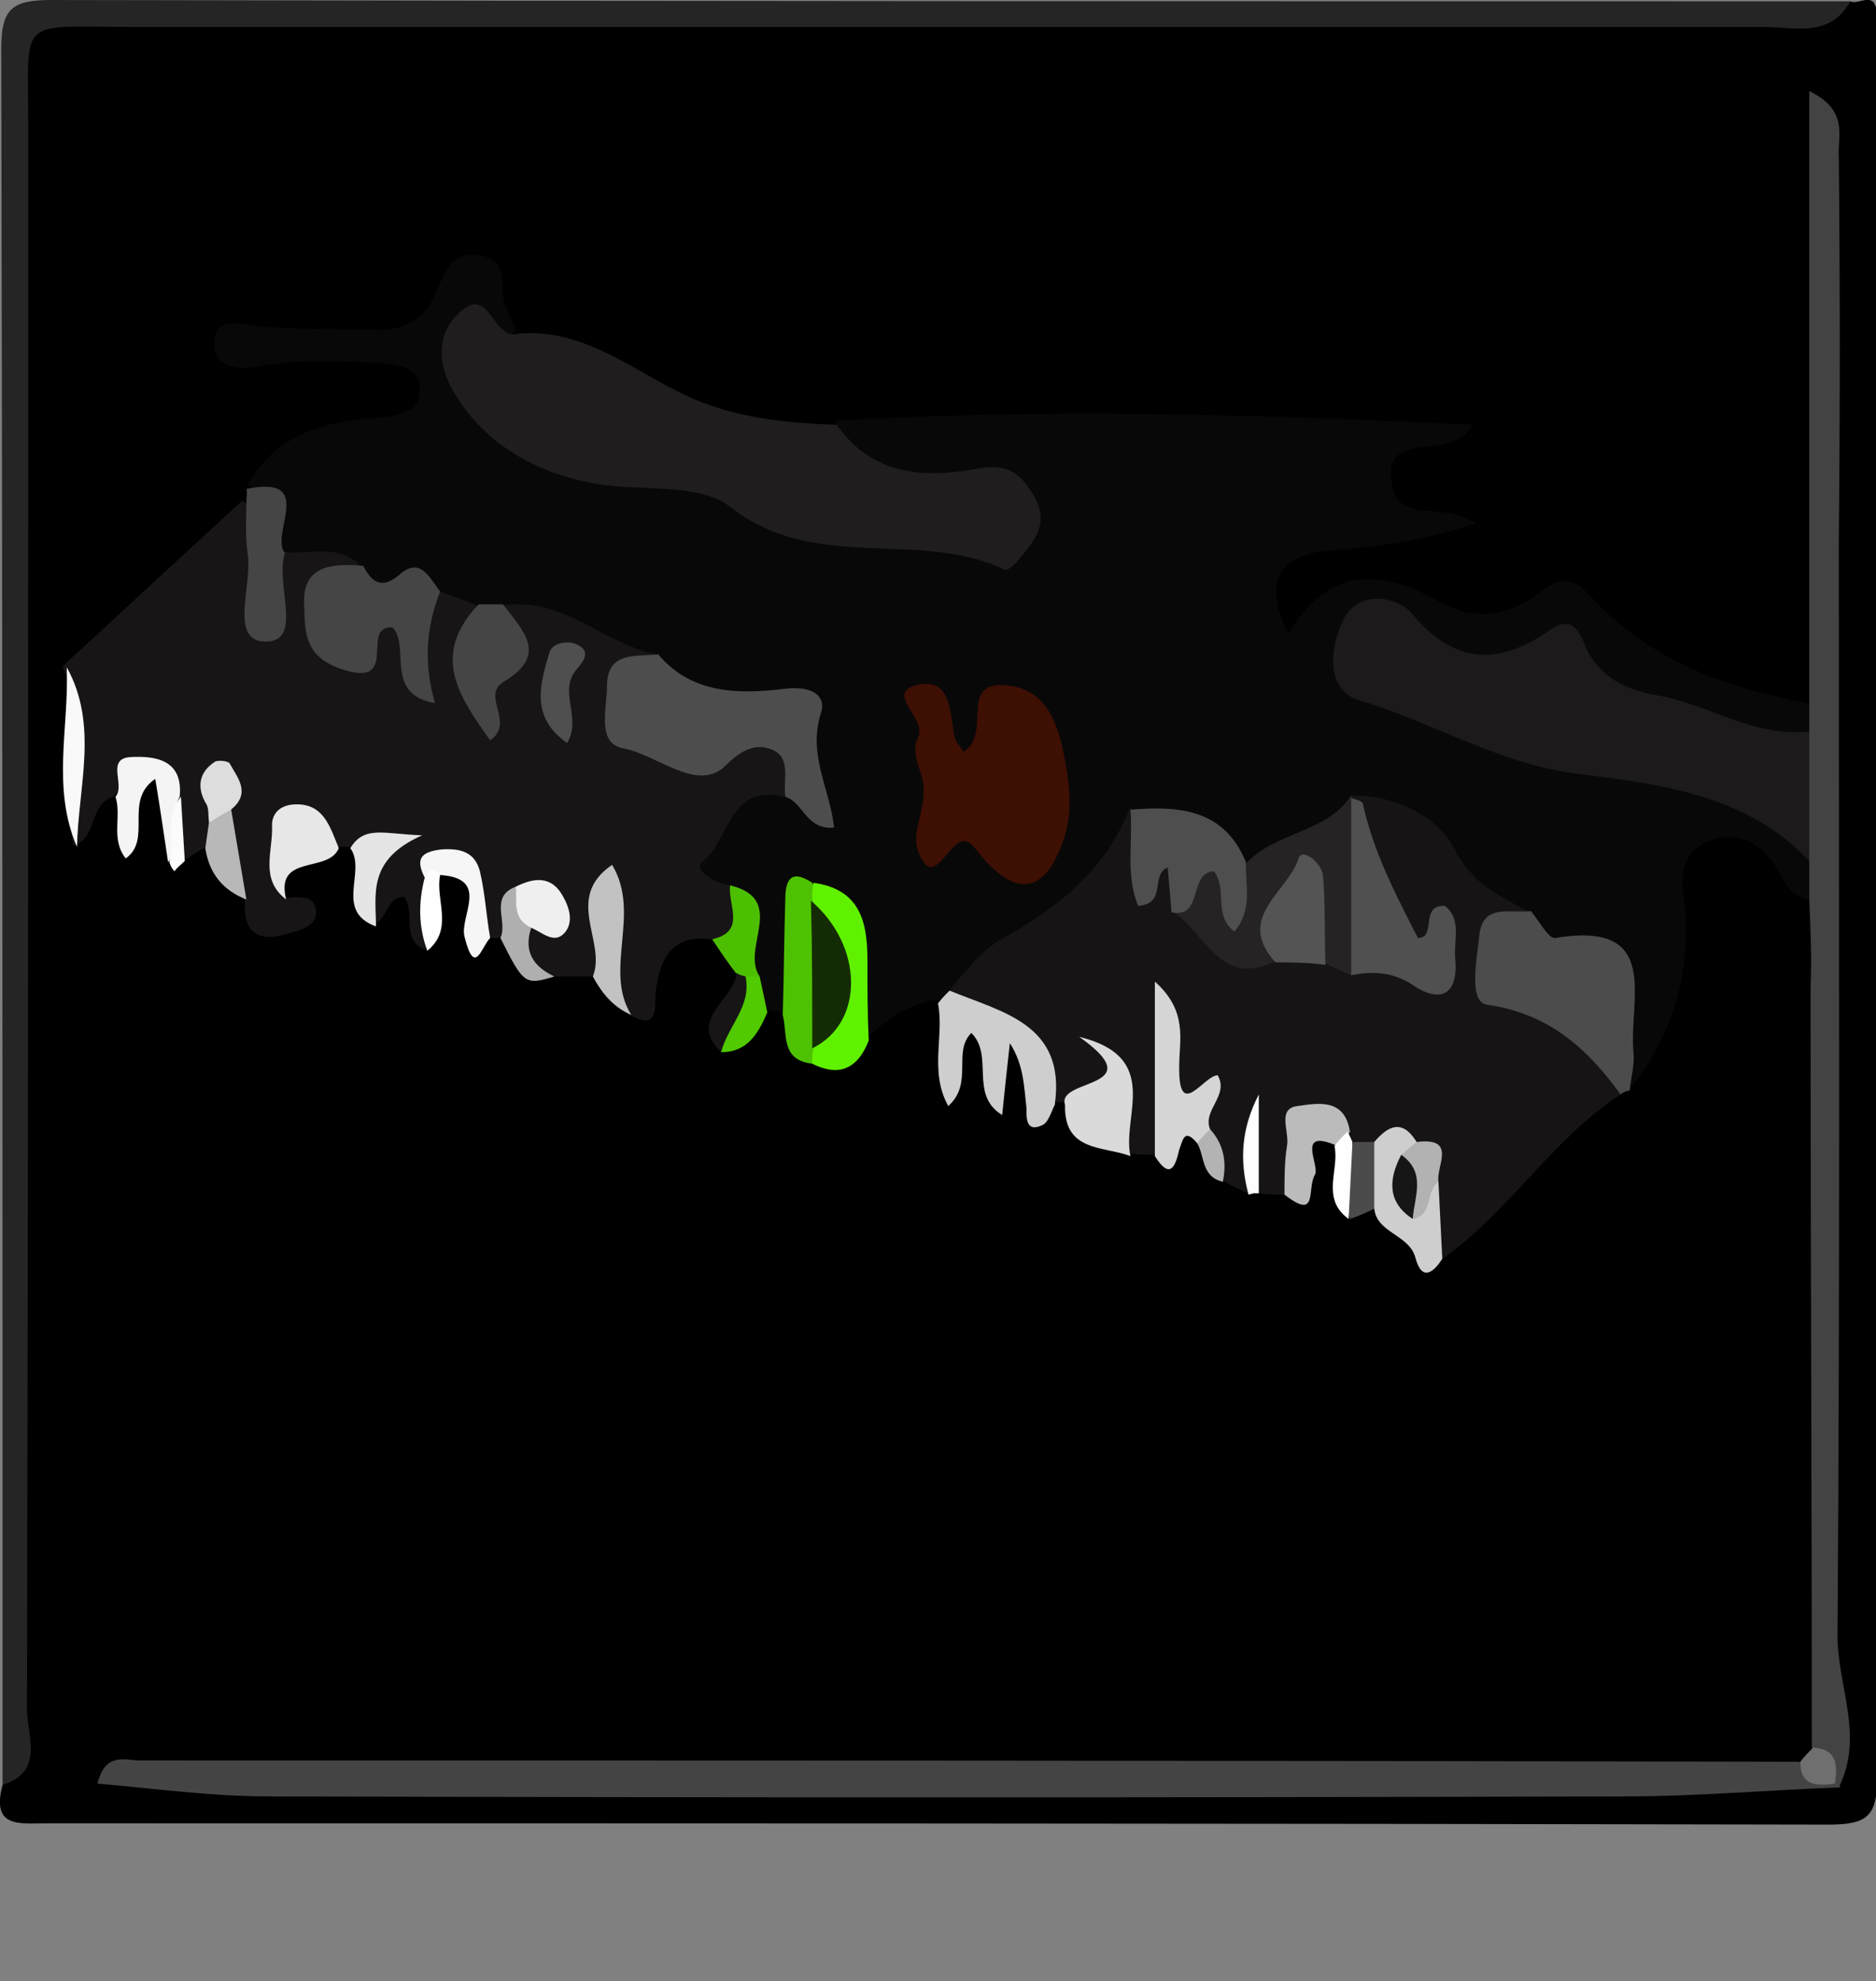 <?xml version="1.0" encoding="utf-8"?>
<!-- Generator: Adobe Illustrator 22.1.0, SVG Export Plug-In . SVG Version: 6.00 Build 0)  -->
<svg version="1.1" id="レイヤー_1" xmlns="http://www.w3.org/2000/svg" xmlns:xlink="http://www.w3.org/1999/xlink" x="0px"
	 y="0px" viewBox="0 0 146.2 154.4" style="enable-background:new 0 0 146.2 154.4;" xml:space="preserve">
<rect x="0" y="0" width="146.2" height="154.4" fill="#808080" stroke="none"/>
<style type="text/css">
	.st0{fill:#262526;}
	.st1{fill:#090808;}
	.st2{fill:#181516;}
	.st3{fill:#161415;}
	.st4{fill:#454444;}
	.st5{fill:#1F1D1E;}
	.st6{fill:#444344;}
	.st7{fill:#4C4C4C;}
	.st8{fill:#CECECE;}
	.st9{fill:#464545;}
	.st10{fill:#D5D5D5;}
	.st11{fill:#DADADA;}
	.st12{fill:#4EC202;}
	.st13{fill:#F4F4F4;}
	.st14{fill:#C2C2C2;}
	.st15{fill:#BBBBBB;}
	.st16{fill:#60F100;}
	.st17{fill:#E7E7E7;}
	.st18{fill:#F6F6F6;}
	.st19{fill:#E5E5E5;}
	.st20{fill:#4DBF02;}
	.st21{fill:#F9F9F9;}
	.st22{fill:#AFAFAF;}
	.st23{fill:#B8B8B8;}
	.st24{fill:#51CA01;}
	.st25{fill:#4C4B4B;}
	.st26{fill:#FEFEFE;}
	.st27{fill:#706F70;}
	.st28{fill:#FBFBFB;}
	.st29{fill:#B3B3B3;}
	.st30{fill:#1C1A1B;}
	.st31{fill:#3E0F03;}
	.st32{fill:#4E4D4D;}
	.st33{fill:#262325;}
	.st34{fill:#4F4E4E;}
	.st35{fill:#504F50;}
	.st36{fill:#EFEFEF;}
	.st37{fill:#DDDDDD;}
	.st38{fill:#515051;}
	.st39{fill:#545454;}
	.st40{fill:#B2B2B2;}
	.st41{fill:#142C05;}
	.st42{fill:#161616;}
</style>
<path d="M144.2,0.1c0.6,0.3,1.7-0.7,2,0.5c0.2,1,0,2,0,3c0,44.9,0,89.8,0.1,134.8c0,3.1-0.7,3.8-3.8,3.8
	c-46.3-0.1-92.5-0.1-138.8-0.1c-2.2,0-4.4,0.4-3.5-3c1.6-2.1,1-4.5,1-6.8c0-41.3,0-82.5,0-123.8c0-7.4,0-7.4,7.4-7.4
	c42.8,0,85.5,0,128.3,0C139.4,1.1,141.9,1.6,144.2,0.1z"/>
<path class="st0" d="M144.2,0.1c-1.6,2.9-4.4,2-6.7,2c-42.5,0-84.9,0-127.4,0c-8.8,0-7.9-0.9-7.9,7.7c0,41.1,0,82.3-0.1,123.4
	c0,2,1.4,4.9-1.9,5.9c0-45.1,0-90.2-0.1-135.3C0.1,0.7,0.9,0,4,0C50.7,0.1,97.5,0.1,144.2,0.1z"/>
<path class="st1" d="M141,70.1c-1.6-0.2-2-1.6-2.7-2.7c-1.1-1.6-2.6-2.6-4.7-2c-2.2,0.6-2.7,2.4-2.4,4.3c0.7,5.6-0.6,10.7-4.2,15.2
	c-0.3-0.4-0.8-0.8-0.8-1.2c0.6-6.1-2.5-9.4-7.9-11.2c-2.8-1.5-4.8-3.8-6.9-6.2c-1.3-1.5-3.3-2.8-5.6-2.7c-2.8,1.6-5.5,3.7-8.9,4
	c-2.4-1.5-4.4-3.9-7.7-2.8c-3.4,5.7-9.5,8.4-14.1,12.7c-0.6,0.4-1.3,0.5-2.1,0.4c-2.2,0.3-3.9,1.6-5.5,3c-2.2-1.2-1.5-3.4-1.7-5.3
	c-0.2-1.8,0.2-3.8-2-4.6c-2.7,2,0.4,6.1-2.8,7.9c-0.4-0.1-0.8-0.1-1.2-0.2c-0.9-0.7-1.4-1.7-1.6-2.8c-1.1-1.8,0.5-4.7-2.3-5.9
	c-1.6-1.1-3.1-2.5-1.7-4.5c1.7-2.5,3.1-5.7,7.2-4.9c0.8-0.8,1-2.1,0.9-3.3c-0.1-1.5-1-1.8-2.3-2.1c-3.4-0.7-7-0.5-9.7-3.3
	c-3.7-1.1-6.7-4.2-10.9-3.7c-0.7,0-1.4,0-2.1-0.1c-1.2-0.2-2.3-0.6-3.3-1.2c-2.1-1.4-4.9-0.1-6.9-1.9c-1.4-1.1-3.5-0.6-4.9-1.7
	c-1.8-1.4-0.6-4.3-2.9-5.5c1.8-3.3,4.8-4.6,8.4-5.1c2-0.2,5.3,0,5-2.6c-0.2-2.1-3.4-1.8-5.5-1.9c-2.5-0.1-4.9-0.1-7.3,0.4
	c-1.5,0.3-3.4-0.1-3.2-2.1c0.2-1.8,1.8-1.3,3.2-1.1c3.1,0.3,6.3,0.2,9.4,0.3c2,0.1,3.6-0.7,4.5-2.5c0.8-1.7,1.2-3.7,3.6-3.3
	c2.5,0.4,1.4,2.6,2,4c0.3,0.6,0.5,1.2,0.8,1.8c-0.9,1.4-3.7-0.9-3.9,1.9c-0.1,2,0.9,3.4,2.4,4.7c3.8,3.2,8.4,3.9,13,4.6
	c3.1,0.5,6.1,1.1,9,2.5c5.2,2.5,11,1.8,16.6,2c1,0,1.5-0.6,1.5-1.5c-0.1-1.1-0.8-1.9-1.9-2c-2-0.2-4,0-6-0.4
	c-2.7-0.6-5.8-0.9-5.8-4.7c16.4-1,32.8-0.5,49.6,0.3c-1.3,3.1-7.2,0-6.2,4.8c0.6,3,4.1,1.1,6.5,2.9c-4,1.3-7.5,1.8-11.2,2.1
	c-3.7,0.2-5.6,2-3.4,6.5c3.2-5.4,7.3-5,11.8-2.5c2.8,1.6,5.5,1.1,7.9-0.8c1.4-1.1,2.4-1.2,3.8,0.3c4.5,5,10.5,7.2,17,8.4
	c0.7,0.6,0.7,1.3,0.5,2c-6.5,2.3-11.8-1-17-3.9c-2.3-1.3-4.1-2.5-6.7-1.3c-2.4,1.1-4.4,0.3-6.5-1.2c-1.4-1-3.5-3.3-4.8-0.5
	c-1.2,2.4,1.5,3.2,3.3,4c4.6,2.3,9.4,4,14.6,4.6c3.8,0.4,7.4,1.8,11.1,2.8c3,0.9,5.3,2.6,6.6,5.6C142.1,68.4,142.1,69.4,141,70.1z"
	/>
<path class="st2" d="M34.3,46.1c1,0.4,2,0.7,2.9,1.1c0.8,2.2-1.2,4.5,0.1,6.8c1.8-1.9,1.3-4.5,1.8-6.8c4.7-0.8,7.9,3,12.1,3.8
	c-0.8,1.6-3.6,3.1-1.7,5.1c1.8,1.8,4.1,4.1,7.3,1.5c1.2-1,3-0.8,4.2,0.2c1.5,1.3,1.6,2.8,0.1,4.3c-4.3-1.1-4.2,3.4-6.4,5.1
	c-0.7,0.6,1,1.6,2.1,1.8c1.5,2,2.2,3.8-1.4,4.2c-3.1-0.4-4,1.6-4.3,4.1c-0.1,1.1,0.3,3.1-2,1.8c-2.5-2.5-2-5.8-2-9.6
	c-0.4,2.7,0.8,4.9-1,6.6c-1,0-2,0-3,0c-2.4,0.1-2.8-1.4-2.7-3.3c-0.4-0.8,1.8-0.9,0.4-1.9c-0.8,0.6-0.8,1.9-1.9,2.2h-0.5L37.9,73
	c-1.4-1.1-0.6-2.8-1.1-4.2c-0.4-1-1.1-1.7-2.2-1.6c-1.1,0.1-1.1,1.1-1.1,1.9c-0.2,1.6,0.4,3.3-0.4,4.9c-1.9-0.8-0.7-2.9-1.6-4.1
	c-1.4,0-1.3,1.7-2.3,2.1c-1.6-1.2-1.1-3-0.9-4.6c0.1-0.9,0.2-1.6-1.1-1.4h-0.5h-0.5c-4.4-1.1-4.7-0.8-4.1,4c0.9-0.1,2.3-0.3,2.5,0.8
	c0.3,1.4-1.3,1.7-2.3,2c-2.3,0.7-3.4-0.3-3.2-2.6c-1.4-2-2.4-4.1-2-6.6c-0.1,0.3,0,0.6-0.1,0.9c-0.1,0.7-0.4,1.3-1.1,1.6
	c-0.6,0.3-1.1,0.7-1.7,1c-1.5-1-1.1-2.6-1.2-4.1c-0.4-4.7-2.4-2.4-4.2-0.9c-1.9,0.6-1.2,3.3-3.1,3.8c-0.8-4.6,0.6-9.4-0.8-14
	c4.7-4.3,9.3-8.6,14-12.9c2.2,1.9,1.2,4.5,1.6,6.8c-0.2,0.7,0.8,0.3,0.1,0.2c-0.1,0,0-0.2,0-0.5c0.2-1,0.4-1.9,1.4-2.5
	c2,0.3,4.2-0.7,6,1c-0.7,0.9-1.8,1.5-2.3,2.5c-0.5,0.9-0.6,2,0.2,2.8c1,1.1,1.7,0.1,2.4-0.6c0.5-0.5,1.3-1.3,1.6-0.9
	C33,50.8,32.7,46,34.3,46.1z"/>
<path class="st3" d="M105.2,62c3.5-0.1,6.9,1.7,8.1,4.1c1.5,2.9,3.6,3.7,5.9,5c-3.5,4.4-3.4,5.4,1.7,7.3c3.5,1.3,4.8,3.7,5.4,6.9
	c-5.4,3.5-8.7,9.2-13.9,12.8c-1.8-1.2-1.5-3-1.6-4.8c-0.1-1.2,0.4-2.5-1-3.3c-1-0.5-1.9-0.2-2.9-0.1c-0.7,0-1.3-0.1-1.8-0.5
	c-0.2-0.4-0.5-0.7-0.8-1.1c-1.5-1.3-2.6-1.5-3,0.8c-0.3,1.4,0.4,3-1.2,4c-0.7,0-1.3,0-2-0.1c-1.1-2.2,0.4-4.8-0.6-6.6
	c0.4,1.9,0.5,4.2-0.2,6.6c-0.7-0.3-1.4-0.6-2-1c-0.8-1.2-0.7-2.7-1.5-3.9c-0.4-1.9-3.1-2.6-2.2-6.2c-0.8,3.5,1.1,6.2-1.6,8.1
	c-0.6,0-1.2,0-1.9-0.1c-1.5-2.2-1.6-4.6-1-7.2c0.1-0.6-1-0.6-0.3-0.4c0.1,0,0,0.2,0,0.4c-0.3,2.2-1.7,3.1-3.7,3.2h-0.4h-0.4
	c-1-3.7-2.6-6.6-6.9-7.1c-0.8-0.1-1.3-0.9-1.3-1.8c1.3-1.4,2.3-2.9,4.1-3.9c4.3-2.4,8.1-5.4,9.9-10.3c0.6,3,4.9,3.3,4.8,6.8
	c1.7,2.1,3,4.7,6.5,3.8c1.2-0.1,2.3,0,3.5,0.2c0.9,0.1,1.8,0.4,2.7,0.6c2.1-0.6,3.9,1.5,6.8,0.5c-6.4-2.2-6.2-7.5-7.1-12.3
	C105.2,62.4,105.2,62.2,105.2,62z"/>
<path class="st4" d="M143.4,139.3c-5.6,0.2-11.1,0.7-16.7,0.7c-35.3,0.1-70.5,0.1-105.8,0c-4.4,0-8.8-0.6-13.3-1
	c0.6-2.5,2.2-1.8,3.3-1.8c43.1,0,86.2,0,129.3,0.1c0.7,0.5,1.6,0.5,2.4,1C143,138.5,143.3,138.8,143.4,139.3z"/>
<path class="st5" d="M65.2,33.1c2.8,4,6.9,4.2,11.1,3.4c2.4-0.4,3.3,0.5,4.3,2.2c1.2,2.1,0,3.5-1.2,4.9c-0.3,0.4-0.9,0.9-1.1,0.8
	c-6.7-3.2-14.8,0.3-21.4-4.9c-2.6-2-7.3-1.1-11-1.9c-4.4-0.9-8.2-3.1-10.5-7c-1.3-2.1-1.5-4.7,0.6-6.4c2.2-1.9,2.4,2.4,4.4,1.8
	c6-0.5,10.1,4.1,15.3,5.7C58.7,32.7,61.9,33,65.2,33.1z"/>
<path class="st6" d="M141,70.1c0-1,0-2,0-3c-1.5-3.4-2.5-6.7,0-10.1c0-0.6,0-1.3,0-1.9c0-15.8,0-31.6,0-48c3.1,1.5,2.2,3.5,2.3,5.1
	c0.1,10,0.1,20,0,30c0,28.4,0.1,56.9-0.1,85.3c0,3.9,2.1,7.8,0.1,11.8c-0.1-0.1-0.3-0.2-0.4-0.3c-0.8-0.7-1.2-1.8-1.7-2.8
	c0-19.7-0.1-39.4-0.1-59.1C141.2,74.8,141.1,72.4,141,70.1z"/>
<path class="st7" d="M126.3,85.3c-2.6-3.6-5.6-6.3-10.4-7c-1.5-0.2-0.8-3.6-0.6-5.5c0.3-2.4,2.4-1.6,4-1.8c0.6,0.7,1.4,2.2,1.9,2.1
	c8.4-1.4,5.7,4.9,6.1,8.9c0.1,1-0.2,2-0.3,3C126.8,85,126.5,85.1,126.3,85.3z"/>
<path class="st8" d="M74,77.2c4.1,1.7,9.1,2.6,8.2,8.9c-0.3,0.6-0.5,1.4-1,1.6C79.9,88.3,80,87,80,86.4c-0.2-1.7-0.2-3.4-1.3-5.1
	c-0.2,1.8-0.4,3.6-0.6,5.6c-2.6-1.6-0.6-4.6-2.4-6.4c-1.5,1.5,0.2,3.9-1.8,5.7c-1.5-2.7-0.3-5.5-0.8-8C73.4,77.8,73.7,77.5,74,77.2z
	"/>
<path class="st9" d="M22.2,43.1c-0.8,2.4,1.5,6.9-1.5,6.9c-2.9,0-1-4.4-1.4-6.9c-0.2-1.3-0.1-2.7-0.1-4c0-0.3,0.1-0.6,0-1
	C24.7,37,21,41.6,22.2,43.1z"/>
<path class="st10" d="M90,90.1c0-4.3,0-8.5,0-13.6c2.6,2.3,1.9,4.6,1.9,6.5c-0.1,4.5,1.9,0.8,3,0.8c0.9,1.6-1.2,2.7-0.6,4.2
	c0.5,1.1-0.1,1.2-1,1.1c-1-1.2-1.1-0.3-1.4,0.5C91.6,90.9,91.2,92,90,90.1z"/>
<path class="st11" d="M83,86.1c-0.7-2.1,6.9-1.2,1.1-5.3c6.5,1.6,3.3,6.2,4,9.3C86,89.3,82.9,89.8,83,86.1z"/>
<path class="st12" d="M61,79.1c0.1-3,0.1-6,0.2-9c0-1.3,0.3-2.5,2.1-1.3c0.3,0.5,0.6,1,0.9,1.5c0.9,3.7,0.8,7.5,0.1,11.2
	c-0.3,0.5-0.6,1-1,1.4C60.8,82.6,61.4,80.6,61,79.1z"/>
<path class="st13" d="M9,62.1c0.8-0.9-0.8-3,1.2-3.1c1.9-0.1,4.1,0.2,3.8,3.1c-0.9,1.6,0.3,3.6-0.9,5.1c-0.3-2-0.6-4.1-1-6.5
	c-2.5,1.7-0.2,4.7-2.3,6.2C8.6,65.4,9.5,63.6,9,62.1z"/>
<path class="st14" d="M46.2,76.1c1.1-2.7-2.3-6.1,1.5-8.7c2.3,3.8-0.7,8.2,1.5,11.7C47.8,78.5,46.9,77.4,46.2,76.1z"/>
<path class="st8" d="M107.1,89c1.1-1.3,2.2-1.8,3.3,0c0,0.6-0.1,1.2-0.3,1.8c-0.1,0.5-0.2,1,0.4,1.3c0.5-0.1,1-0.3,1.6,0
	c0.1,2,0.2,4,0.3,6c-0.7,1.1-1.6,1.8-2.1-0.1c-0.5-1.8-3-1.9-3.2-3.8C105.6,92.5,105.8,90.8,107.1,89z"/>
<path class="st15" d="M100.1,93.1c0-1.3,0-2.6,0.2-3.8c0.2-1.1-0.8-2.9,0.8-3.1c1.5-0.2,3.7-0.7,4.1,2c-0.3,0.4-0.3,1.1-1,1.1
	c-3.2-1.4-1.4,1.4-1.7,2.2C101.8,92.6,102.8,95.2,100.1,93.1z"/>
<path class="st16" d="M63.3,82.9c0-0.4,0-0.8,0.1-1.3c2.5-3.9,1.8-7.7-0.1-11.5c0-0.4,0-0.9,0.1-1.3c3.6,0.5,4.2,3,4.2,6
	c0,2.1,0,4.2,0.1,6.3C66.8,83.4,65.3,83.9,63.3,82.9z"/>
<path class="st17" d="M22.3,70.1c-2.1-1.6-1-3.8-1.1-5.8c0-0.9,0.6-1.5,1.6-1.6c2.4-0.2,2.9,1.7,3.6,3.4
	C25.6,68.1,21.4,66.5,22.3,70.1z"/>
<path class="st18" d="M33.1,68.4c-0.7-1.4-0.4-2,1.3-2.2c1.5-0.1,2.6,0.2,3,1.7c0.4,1.7,0.5,3.5,0.8,5.2c-0.7,0.7-1.2,3.1-2-0.1
	c-0.4-1.6,2-4.5-1.8-4.8C33.8,68.1,33.4,68.2,33.1,68.4z"/>
<path class="st19" d="M27.3,66.1c1.1-1.8,2.6-1.1,5.6-1c-4.3,1.9-3.6,4.6-3.6,7.1C26,71,28.6,67.9,27.3,66.1z"/>
<path class="st20" d="M55.5,73.2c2.7-0.6,1.2-2.7,1.4-4.2c4.5,1.1,0.8,4.9,2.3,7.1c-0.3,0.3-0.6,0.5-1,0.6c-0.4-0.1-0.7-0.3-0.8-0.8
	C56.7,75,56.1,74.1,55.5,73.2z"/>
<path class="st21" d="M5.2,52c2.5,4.5,0.9,9.3,0.8,14C4,61.4,5.4,56.6,5.2,52z"/>
<path class="st22" d="M39,73.1c0.6-1.3-0.9-3.2,1.2-4c1.1,0.8,1.5,1.9,1.2,3.2c-0.6,1.8,0.1,3,1.8,3.8C40.9,76.8,40.8,76.7,39,73.1z
	"/>
<path class="st23" d="M16,66.1c0.1-0.7,0.2-1.4,0.3-2.1c0.4-0.6,0.7-1.4,1.7-1c0.4,2.4,0.8,4.7,1.2,7.1C17.4,69.4,16.3,68.1,16,66.1
	z"/>
<path class="st24" d="M58.1,76.1c0.4,0,0.8,0,1.1,0c0.2,0.9,0.4,1.9,0.6,2.8c-0.7,1.6-1.5,3.1-3.6,3.1
	C54.8,79.5,58.2,78.4,58.1,76.1z"/>
<path class="st25" d="M107.1,89c0,1.7,0,3.4,0,5.2c-0.6,0.3-1.3,0.6-1.9,0.8c-0.5-2-0.9-4,0.3-6C106,89,106.5,89,107.1,89z"/>
<path class="st2" d="M58.1,76.1c0.5,2.3-1.4,3.9-1.9,5.9c-2.7-2.6,1.1-4.1,1.2-6.2C57.6,76,57.8,76,58.1,76.1z"/>
<path class="st26" d="M97.3,93.1c-0.7-2.6-0.6-5.1,0.8-7.8c0,2.6,0,5.2,0,7.7h-0.4L97.3,93.1z"/>
<path class="st27" d="M141.3,136.2c1.9,0.1,1.9,1.4,1.7,2.8c-1.4,0.2-2.7,0.2-2.7-1.7C140.6,136.9,141,136.5,141.3,136.2z"/>
<path class="st26" d="M33.1,68.4c0.3-0.6,0.7-0.9,1.2-0.2c-0.4,1.9,1.1,4.2-1,5.9C32.6,72.2,32.6,70.3,33.1,68.4z"/>
<path class="st26" d="M105.4,89c-0.1,2-0.2,4-0.3,6c-2.2-1.6-0.7-3.8-1.1-5.7c0.3-0.4,0.7-0.8,1-1.1C105.2,88.5,105.3,88.8,105.4,89
	z"/>
<path class="st28" d="M13.2,67.2c0.4-1.7-0.4-3.6,0.9-5.1c0.1,1.7,0.2,3.3,0.3,5c-0.3,0.3-0.6,0.5-0.8,0.8
	C13.4,67.7,13.3,67.5,13.2,67.2z"/>
<path class="st29" d="M93.3,89.1c0.3-0.4,0.6-0.7,1-1.1c1.1,1.2,1.3,2.6,1,4.1C93.6,91.7,93.9,90.1,93.3,89.1z"/>
<path class="st30" d="M141,57c0,3.4,0,6.7,0,10.1c-4.9-5.2-11.7-6-18.1-6.8c-6.2-0.8-11.2-4-16.9-5.7c-2.8-0.8-2.3-4.2-1.4-6.1
	c1.1-2.6,4.3-2.1,5.5-0.6c3.4,4,6.8,3.9,10.7,1.2c1.3-0.9,2-0.5,2.6,0.9c1,2.7,3.3,3.8,5.8,4.2C133.2,54.9,136.7,57.5,141,57z"/>
<path class="st31" d="M75.1,58.6c2.2-1.4-0.3-5.3,3-5.2c3.5,0.1,4.4,3.1,4.9,5.9c0.4,2.1,0.6,4.3-0.2,6.4c-1.1,3-2.9,4.6-5.8,1.6
	c-0.5-0.5-0.8-1-1.3-1.5c-1.6-1.5-2.8,4.3-4.2,0.4c-0.5-1.6,1-3.7,0.3-5.8c-0.3-0.9-0.7-2.1-0.3-2.8c0.9-1.6-2.6-3.5-0.1-4.2
	c2.8-0.7,2.6,2.2,3,4.1C74.5,57.9,74.8,58.1,75.1,58.6z"/>
<path class="st32" d="M61.2,62.1c-0.2-1.4,0.6-3.3-1.4-3.8c-1.2-0.3-2.2,0.3-3.4,1.5c-2.2,1.9-5.2-1-7.9-1.5c-2-0.4-1.2-3.1-1.2-4.8
	c0-2.8,2.3-2.3,4-2.5c2.6,3.1,6.3,3.1,9.7,2.7c2.1-0.3,3.4,0.4,3,1.8c-1.1,3.3,0.7,6,1,9C62.8,64.7,62.6,62.5,61.2,62.1z"/>
<path class="st9" d="M34.3,46.1c-1.1,2.8-1.3,5.6-0.4,8.7c-4-0.7-1.9-4.4-3.3-5.9c-2.6-0.2,0.6,4.7-3.8,3.3c-3.3-1-3-3.2-3.1-5.2
	c-0.1-3,2.3-3.1,4.6-2.9c0.6,1.1,1.3,1.9,2.7,0.8C32.7,43.3,33.4,44.9,34.3,46.1z"/>
<path class="st33" d="M105.3,76c-0.7-0.3-1.4-0.6-2.1-1c-1.6-1.5-1.3-3.5-1.4-5.5c-2,1.3-1.5,3.7-2.4,5.4c-4.4,2.2-5.5-2.4-8.1-3.9
	c1.6-3.8,1.6-3.8,5.3-3.1c0.1,0,0.3-0.5,0.6-0.7c2.3-2.4,6.2-2.3,8.1-5.2l0.1,0.3C106.1,66.9,108.1,71.5,105.3,76z"/>
<path class="st34" d="M97.1,67.2c-0.1,1.7,0.6,3.6-0.9,5.4c-1.7-1.3-0.5-3.3-1.6-4.7c-2,0.1-0.8,3.7-3.3,3.2
	c-0.1-1.1-0.2-2.3-0.3-3.5c-1.4,0.6,0,2.8-2.3,3c-1-2.4-0.4-5-0.6-7.5C91.8,62.8,95.4,63,97.1,67.2z"/>
<path class="st9" d="M39.2,47.1c1.5,2,3.6,3.9,0.1,6c-1.9,1.1,0.9,3.2-1.1,4.6c-2.4-3.4-4.7-6.6-0.9-10.6
	C37.9,47.1,38.5,47.1,39.2,47.1z"/>
<path class="st35" d="M44.2,57.9c-2.9-2-2.1-4.6-1.4-7c0.2-0.8,1.4-1,2.1-0.7c1.2,0.5,0.6,1.3,0.1,1.9
	C43.4,53.8,45.4,55.9,44.2,57.9z"/>
<path class="st36" d="M41.4,72.3c-1.5-0.7-1.1-2-1.2-3.2c1.4-0.7,2.8-0.9,3.7,0.8c0.5,0.9,0.8,2,0.1,2.8
	C43.2,73.6,42.3,72.7,41.4,72.3z"/>
<path class="st37" d="M18,63.1c-0.6,0.3-1.2,0.7-1.7,1c-0.1-0.5,0-1-0.2-1.4c-0.8-1.3-0.6-2.5,0.6-3.3c0.2-0.2,1.1-0.1,1.2,0.1
	C18.5,60.6,19.6,61.8,18,63.1z"/>
<path class="st38" d="M105.3,76c0-4.6,0-9.2,0-13.8c0.3,0.1,0.8,0.2,0.9,0.4c0.8,3.7,2.5,7,4.3,10.5c1.5,0,0.1-2.6,2.1-2.5
	c1.3,1,0.7,2.6,0.8,4c0.3,2.9-1.1,3.7-3.4,2.1C108.4,75.7,106.9,75.7,105.3,76z"/>
<path class="st39" d="M99.4,75c-3.2-3.5,1-5.5,1.8-8.1c0.3-0.9,1.8,0.4,1.9,1.3c0.2,2.3,0.1,4.6,0.2,7C101.9,75,100.6,75,99.4,75z"
	/>
<path class="st40" d="M109.2,90c0.4-0.3,0.8-0.7,1.2-1c3.2-0.4,1.5,1.9,1.7,3.1c-1,0.7-0.4,2.5-1.9,2.9
	C109.4,93.4,109.2,91.8,109.2,90z"/>
<path class="st41" d="M63.2,70.2c4.1,3.5,4.2,9.5,0.1,11.5C63.3,77.8,63.3,74,63.2,70.2z"/>
<path class="st42" d="M109.2,90c2,1.4,1,3.3,0.9,5C108.1,93.7,108.2,91.9,109.2,90z"/>
</svg>
